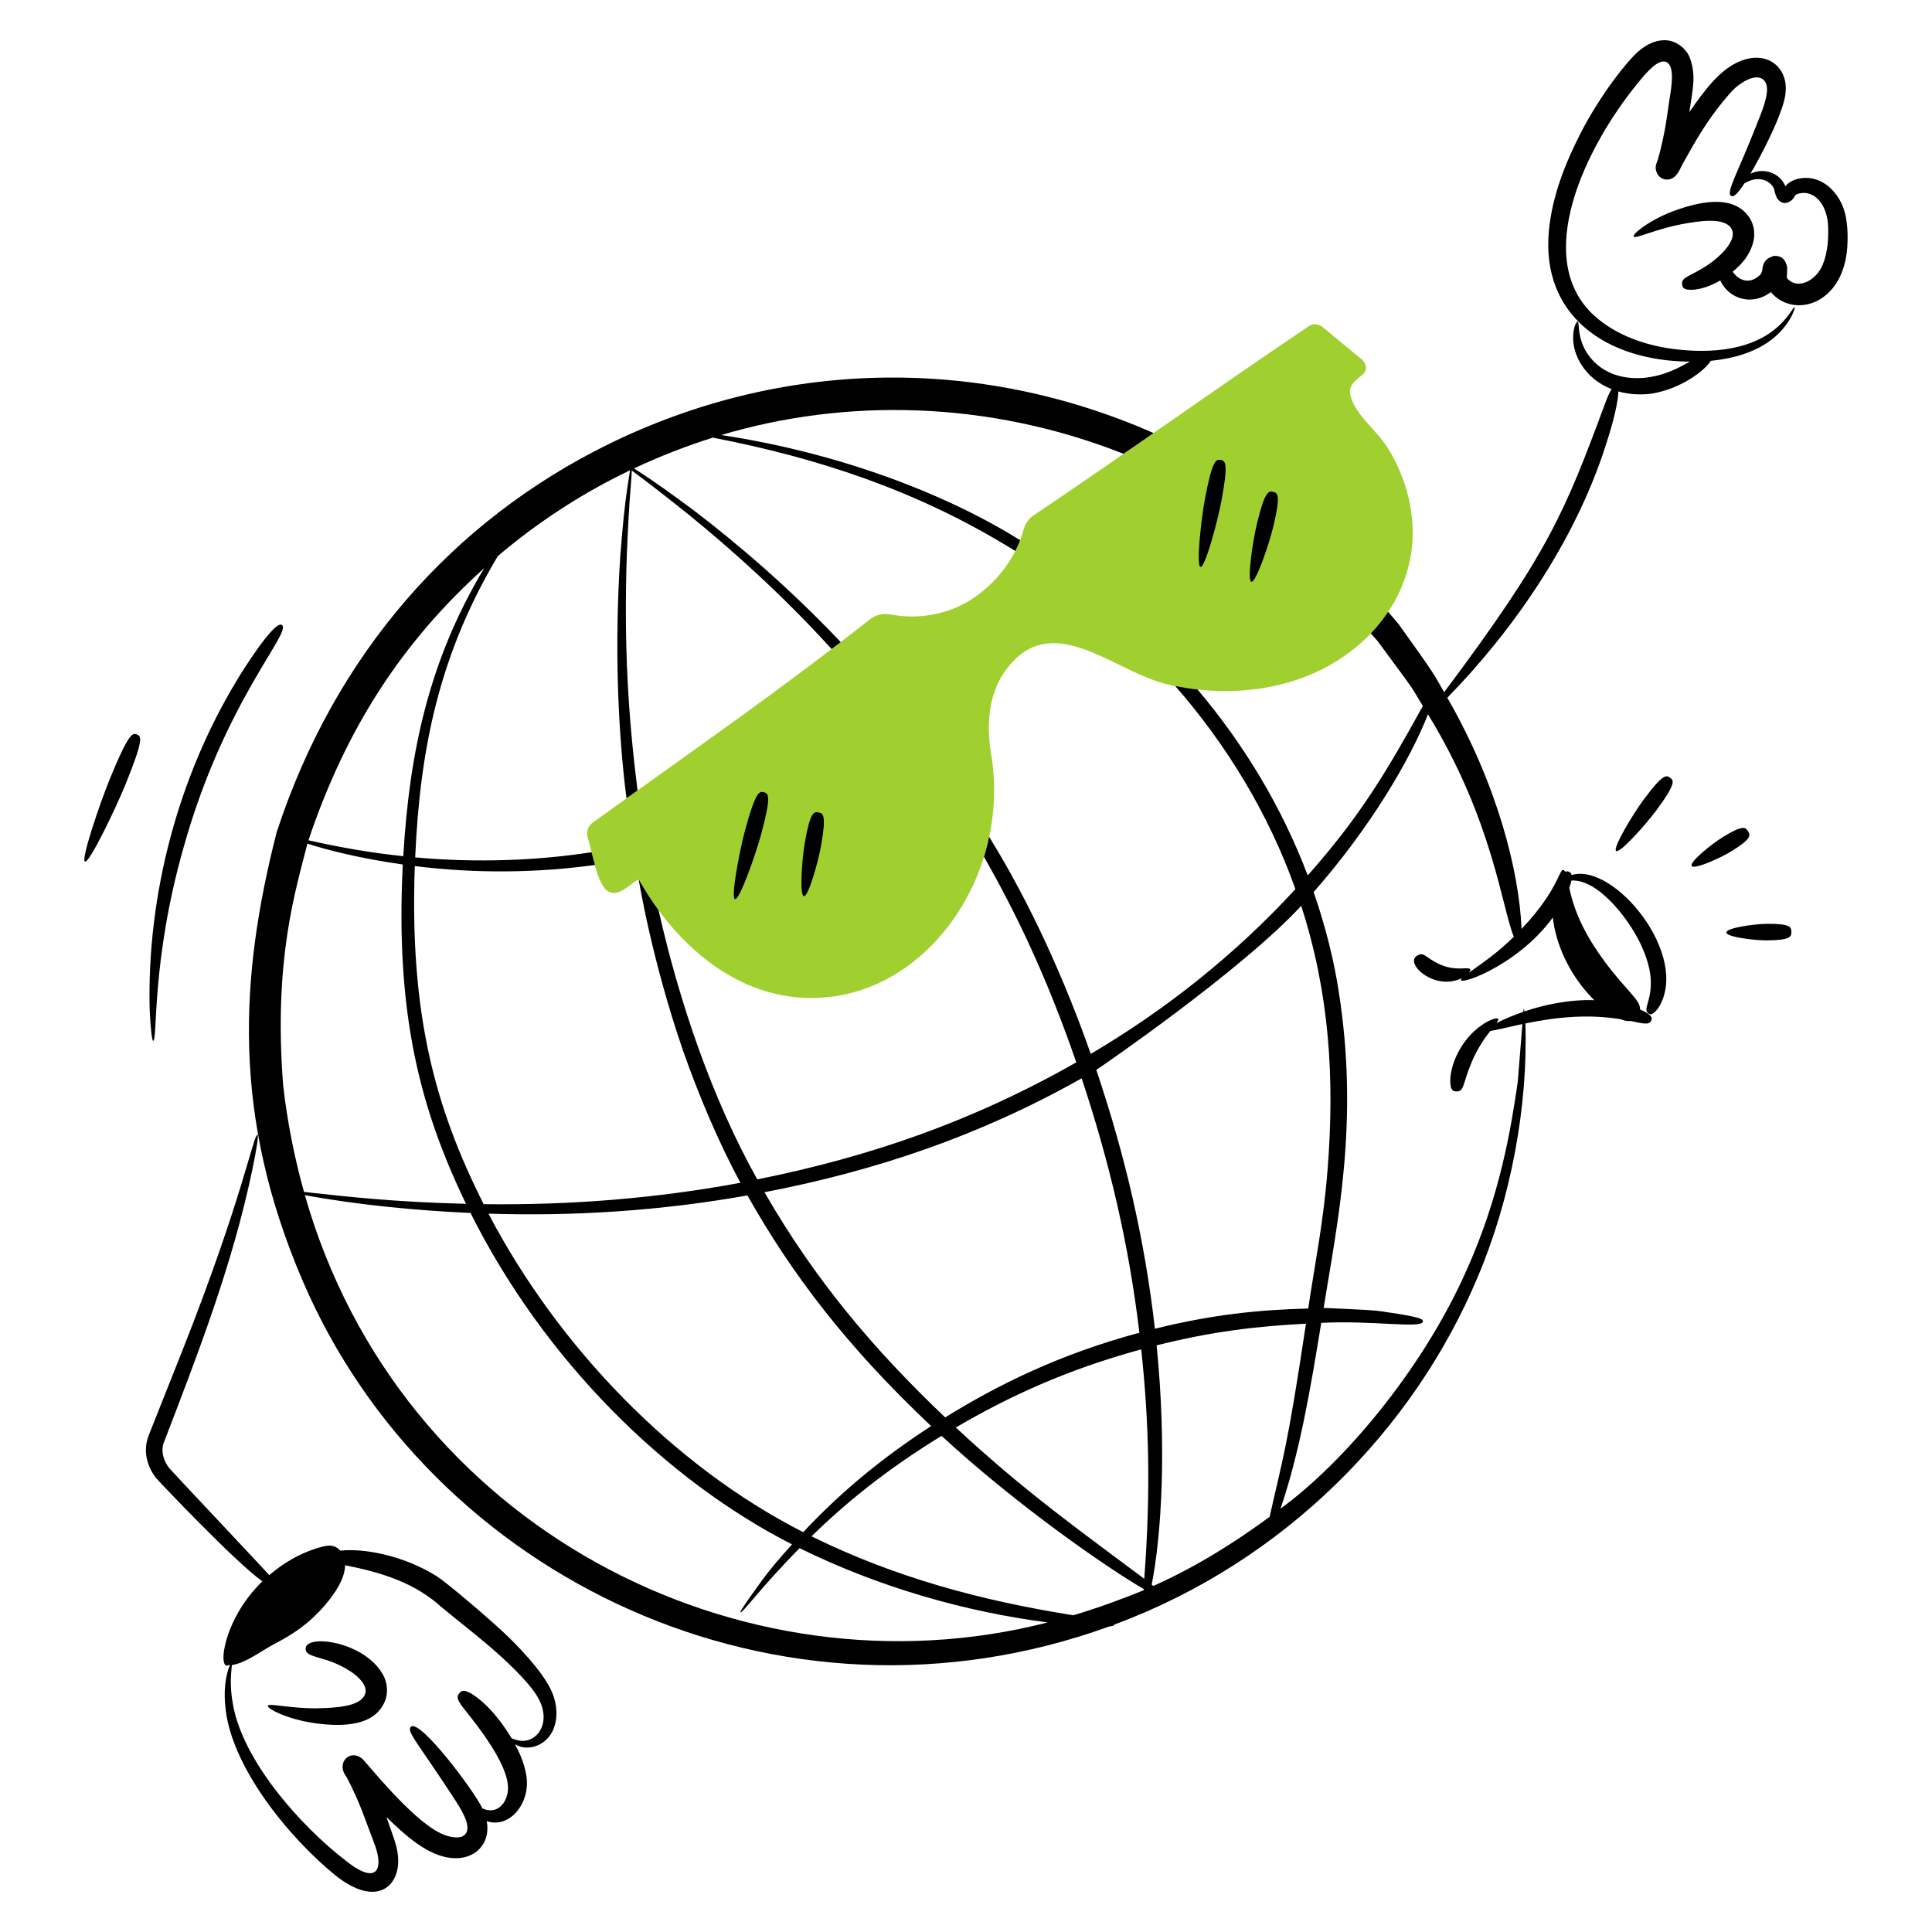 <svg xmlns="http://www.w3.org/2000/svg" width="60" height="60" viewBox="0 0 60 60" fill="none"><path d="M18.395 25.556C18.252 25.659 18.191 25.877 18.262 26.052C18.396 26.44 18.538 27.517 18.913 27.697C19.231 27.85 19.552 27.46 19.832 27.308C21.233 29.777 23.538 31.433 26.2 30.891C29.189 30.282 31.358 26.868 30.779 23.413C30.626 22.498 30.71 21.575 31.178 20.893C32.613 18.804 34.572 20.876 36.297 21.264C37.972 21.641 39.706 21.485 41.121 20.752C42.545 20.015 43.626 18.704 43.838 17.086C43.976 16.03 43.703 14.861 43.077 13.881C42.773 13.407 42.282 13.031 42.042 12.552C41.761 11.991 42.037 11.885 42.339 11.61C42.465 11.495 42.441 11.287 42.288 11.159C41.886 10.824 41.474 10.49 41.082 10.162C40.956 10.057 40.779 10.041 40.66 10.12C37.773 12.06 35.073 14.006 32.087 16.014C31.931 16.118 31.831 16.284 31.781 16.472C31.546 17.351 30.904 18.143 30.162 18.618C29.435 19.082 28.533 19.247 27.672 19.085C27.444 19.042 27.209 19.083 27.028 19.225C24.09 21.531 21.891 23.038 18.395 25.556Z" fill="#A0D02F"></path><path d="M23.725 24.604C23.862 24.641 23.966 24.696 23.639 25.906C23.459 26.569 22.963 27.961 22.826 27.924C22.689 27.887 22.963 26.434 23.142 25.771C23.47 24.562 23.588 24.567 23.725 24.604Z" fill="black"></path><path d="M25.419 25.23C25.559 25.255 25.669 25.294 25.503 26.242C25.412 26.762 25.104 27.856 24.964 27.832C24.824 27.807 24.906 26.673 24.997 26.154C25.162 25.206 25.279 25.206 25.419 25.23Z" fill="black"></path><path d="M37.911 14.284C38.05 14.311 38.159 14.357 37.93 15.567C37.805 16.23 37.423 17.631 37.283 17.605C37.144 17.579 37.299 16.135 37.425 15.472C37.653 14.262 37.771 14.258 37.911 14.284Z" fill="black"></path><path d="M39.54 15.275C39.678 15.308 39.785 15.357 39.538 16.374C39.403 16.931 39 18.1 38.862 18.067C38.724 18.033 38.903 16.81 39.038 16.253C39.285 15.236 39.402 15.241 39.54 15.275Z" fill="black"></path><path d="M51.036 24.846C50.701 25.301 50.075 26.344 50.19 26.428C50.304 26.512 51.115 25.606 51.45 25.152C52.061 24.323 51.981 24.237 51.866 24.153C51.752 24.069 51.647 24.018 51.036 24.846Z" fill="black"></path><path d="M54.287 25.816C54.212 25.695 54.139 25.605 53.501 25.998C53.152 26.213 52.462 26.772 52.537 26.893C52.611 27.014 53.421 26.651 53.771 26.436C54.408 26.044 54.361 25.937 54.287 25.816Z" fill="black"></path><path d="M54.879 28.69C54.476 28.693 53.612 28.816 53.613 28.958C53.614 29.1 54.48 29.207 54.884 29.204C55.619 29.198 55.634 29.082 55.632 28.94C55.631 28.798 55.615 28.683 54.879 28.69Z" fill="black"></path><path d="M57.344 6.858C57.25 6.06 56.604 5.366 55.821 5.557C55.697 5.59 55.551 5.656 55.446 5.785C55.298 5.4 54.804 5.178 54.36 5.397C54.674 4.872 55.384 3.52 55.45 2.908C55.469 2.731 55.468 2.517 55.364 2.297C55.166 1.876 54.674 1.654 54.077 1.886C53.464 2.118 52.997 2.71 52.465 3.48C52.568 2.762 52.681 2.358 52.484 1.808C52.384 1.523 52.049 1.235 51.679 1.249C51.312 1.26 51.061 1.444 50.859 1.615C50.514 1.924 49.718 2.922 49.101 4.108C48.626 5.039 48.206 6.062 48.102 7.169C47.856 9.792 49.869 11.21 52.478 11.231C52.073 11.463 51.706 11.633 51.248 11.71C50.996 11.751 50.659 11.767 50.322 11.684C49.616 11.521 49.156 10.963 49.059 10.378C49.015 10.15 49.036 9.996 48.996 9.987C48.968 9.977 48.876 10.12 48.859 10.388C48.808 10.996 49.213 11.76 50.052 12.085C50.004 12.153 49.94 12.281 49.849 12.525C48.59 15.924 48.092 17.165 44.849 21.497C44.479 20.853 44.612 21.029 43.438 19.386C43.332 19.262 43.221 19.133 43.11 19C42.95 19.24 42.772 19.462 42.572 19.671C42.643 19.751 42.714 19.831 42.781 19.907C44.058 21.634 43.75 21.213 44.188 21.925C43.073 23.946 42.261 25.324 40.613 27.188C39.806 25.056 38.623 23.105 37.19 21.413C36.959 21.386 36.727 21.351 36.496 21.302C38.093 23.127 39.408 25.285 40.23 27.613C38.36 29.646 36.216 31.349 33.875 32.73C33.062 30.42 32.005 28.07 30.718 25.986C30.678 26.2 30.621 26.404 30.558 26.609C31.525 28.304 32.492 30.287 33.425 32.992C30.222 34.817 27.024 35.923 23.518 36.627C22.101 34.093 21.094 31.107 20.452 28.267C20.23 27.964 20.025 27.644 19.834 27.306C19.845 27.355 20.232 29.79 21.221 32.653C21.682 33.968 22.321 35.494 22.996 36.732C20.378 37.22 17.696 37.431 15.021 37.397C13.495 34.371 12.72 31.463 12.882 26.897C14.814 27.137 16.703 27.107 18.479 26.862C18.439 26.729 18.403 26.591 18.372 26.466C16.76 26.718 14.844 26.806 12.894 26.627C13.044 23.223 13.65 20.305 15.461 17.269C16.691 16.226 18.001 15.378 19.332 14.72C19.412 14.68 19.487 14.644 19.567 14.604C19.545 14.733 19.518 14.915 19.483 15.146C19.407 15.64 19.332 16.364 19.265 17.258C19.084 19.957 19.179 22.626 19.456 24.791C19.572 24.711 19.687 24.631 19.799 24.547C19.509 22.23 19.374 20.074 19.465 17.271C19.501 16.378 19.541 15.653 19.585 15.155C19.603 14.929 19.616 14.746 19.621 14.613C19.665 14.644 19.714 14.68 19.763 14.72C20.163 15.013 20.732 15.458 21.425 16.013C22.647 17.009 24.243 18.413 25.825 20.155C25.919 20.089 26.012 20.013 26.11 19.942C24.465 18.204 22.816 16.818 21.55 15.853C20.834 15.32 20.243 14.902 19.825 14.635C19.776 14.604 19.732 14.578 19.692 14.546C20.505 14.164 21.323 13.849 22.136 13.591C25.391 14.22 28.398 15.213 31.283 16.96C31.367 17.009 31.447 17.062 31.532 17.111C31.585 17.004 31.639 16.893 31.683 16.777C29.341 15.315 26.015 14.055 22.398 13.511C26.245 12.363 30.686 12.428 34.892 14.093C35.207 13.88 35.519 13.662 35.825 13.449C30.36 11.041 24.267 11.153 18.878 13.804C14.079 16.17 10.403 20.299 8.59 25.853C7.44 30.362 7.201 34.666 9.407 39.795C13.368 49.003 24.207 54.222 34.453 50.51C34.584 50.499 34.604 50.477 34.607 50.452C39.879 48.5 43.91 44.392 45.892 39.658C46.924 37.226 47.458 34.341 47.372 31.784C48.359 31.581 49.331 31.489 50.339 31.654C50.419 31.686 50.509 31.721 50.63 31.706C51.017 31.786 51.218 31.843 51.281 31.695C51.308 31.629 51.327 31.567 51.1 31.429C51.055 31.406 50.997 31.378 50.931 31.348C50.956 31.057 50.513 30.779 49.844 29.874C49.329 29.183 48.901 28.411 48.736 27.569C48.757 27.511 48.789 27.416 48.801 27.346C49.685 27.291 50.713 28.713 51.02 29.473C51.608 30.847 50.936 31.29 51.191 31.47C51.245 31.51 51.309 31.551 51.504 31.3C52.521 29.68 50.117 26.765 48.809 27.177C48.79 27.071 48.675 27.041 48.611 27.072C48.414 26.804 48.54 27.497 47.253 28.848C47.178 27.035 46.488 24.348 44.948 21.669C47.014 19.555 48.901 16.808 49.847 13.894C50.041 13.308 50.143 12.903 50.198 12.627C50.246 12.382 50.26 12.241 50.257 12.156C50.65 12.267 51.037 12.265 51.329 12.218C52.156 12.077 52.902 11.558 53.132 11.205C54.041 11.117 54.962 10.808 55.49 10.058C55.711 9.752 55.746 9.54 55.732 9.536C55.704 9.523 55.626 9.713 55.386 9.974C54.556 10.893 53.14 10.995 51.933 10.833C51.114 10.721 50.205 10.427 49.515 9.807C47.566 8.038 49.226 4.585 50.855 2.59C51.018 2.394 51.4 1.895 51.679 1.909C52.047 1.94 51.906 2.718 51.849 3.077C51.777 3.538 51.729 4.083 51.49 4.945C51.416 5.131 51.381 5.23 51.478 5.415C51.577 5.569 51.764 5.618 51.924 5.543C52.095 5.456 52.172 5.256 52.266 5.072C52.7 4.296 53.007 3.768 53.515 3.145C53.649 2.984 53.781 2.823 53.901 2.719C54.182 2.476 54.645 2.237 54.83 2.559C54.996 2.854 54.678 3.551 54.55 3.884C53.976 5.349 53.59 5.988 53.761 6.083C53.812 6.112 53.891 6.124 54.172 5.699C54.569 5.443 54.966 5.581 55.09 5.856C55.107 5.893 55.114 6.014 55.193 6.161C55.309 6.326 55.456 6.348 55.618 6.238C55.713 6.158 55.741 6.077 55.757 6.066C55.787 6.012 56.024 5.962 56.167 6.012C56.547 6.12 56.729 6.539 56.768 6.932C56.799 7.371 56.755 7.874 56.609 8.211C56.415 8.701 55.842 9.018 55.509 8.652C55.509 8.652 55.505 8.652 55.492 8.626C55.5 8.456 55.502 8.368 55.501 8.281C55.474 8.236 55.451 7.916 55.067 7.949C55.047 7.987 54.792 7.978 54.735 8.333C54.724 8.502 54.669 8.527 54.621 8.573C54.343 8.813 54.019 8.737 53.81 8.438C54.114 8.185 54.333 7.929 54.444 7.539C54.505 7.328 54.501 7.004 54.319 6.743C53.849 6.065 52.893 6.238 52.113 6.504C51.249 6.799 50.684 7.276 50.735 7.348C50.784 7.429 51.415 7.115 52.236 6.96C52.706 6.879 53.551 6.717 53.773 7.105C53.972 7.452 53.412 7.973 53.06 8.213C52.504 8.59 52.196 8.596 52.24 8.84C52.255 8.927 52.278 9.023 52.622 8.995C52.855 8.968 53.111 8.89 53.426 8.71C53.575 9.039 53.894 9.28 54.285 9.302C54.703 9.32 54.962 9.088 55.006 9.069C55.014 9.056 55.011 9.079 55.011 9.088C55.011 9.088 55.013 9.09 55.009 9.087C55.714 9.899 57.25 9.465 57.37 7.664C57.385 7.401 57.386 7.14 57.344 6.858ZM40.41 28.131C41.285 30.842 41.453 33.472 41.23 36.311C41.106 37.937 40.837 39.226 40.628 40.637C39.06 40.678 37.638 40.828 35.867 41.265C35.559 38.561 34.959 35.931 34.046 33.226C34.143 33.169 38.57 30.132 40.41 28.131ZM35.816 49.253C35.803 49.24 35.785 49.226 35.767 49.213C36.07 47.675 36.238 44.971 35.92 41.781C37.644 41.349 39.013 41.188 40.558 41.108C39.967 45.051 39.841 45.253 39.43 47.106C38.336 47.911 37.141 48.662 35.816 49.253ZM35.536 49.031C33.555 47.545 31.843 46.341 29.684 44.332C31.34 43.362 33.142 42.533 35.442 41.905C35.676 44.116 35.746 46.22 35.536 49.031ZM33.592 33.488C34.449 36.072 35.054 38.611 35.385 41.389C32.909 42.053 30.976 43.013 29.354 44.019C27.11 41.886 25.312 39.749 23.741 37.026C27.172 36.367 30.409 35.282 33.592 33.488ZM23.212 37.125C24.607 39.598 26.311 41.827 28.917 44.288C27.445 45.244 26.153 46.292 24.944 47.583C20.882 45.515 17.317 41.796 15.17 37.691C17.836 37.776 20.512 37.604 23.212 37.125ZM15.036 17.646C13.329 20.496 12.717 23.328 12.524 26.59C11.459 26.476 10.624 26.328 9.579 26.096C10.748 22.614 12.493 19.935 15.036 17.646ZM9.547 26.199C10.123 26.391 11.208 26.664 12.509 26.848C12.274 31.509 13.058 34.452 14.472 37.386C12.248 37.33 10.813 37.168 9.441 37.017C9.135 35.92 8.919 34.811 8.794 33.706C8.49 29.824 9.176 27.667 9.547 26.199ZM9.468 37.116C11.156 37.428 12.99 37.597 14.613 37.67C16.904 42.255 20.688 45.97 24.597 47.962C23.755 48.902 23.708 49.028 23.234 49.682C23.066 49.923 22.981 50.06 22.995 50.071C23.053 50.114 23.625 49.301 24.832 48.079C27.308 49.301 30.007 50.061 32.538 50.386C22.999 52.831 12.402 47.418 9.468 37.116ZM33.334 50.164C30.45 49.705 27.801 48.99 25.202 47.712C26.291 46.649 27.528 45.643 29.241 44.592C31.588 46.759 34.416 48.713 35.523 49.351V49.382C35.519 49.386 35.51 49.386 35.505 49.391C34.805 49.679 34.08 49.94 33.334 50.164ZM47.014 29.091C46.514 29.578 46.158 29.824 45.616 30.21C45.779 30 45.473 30.098 45.21 30.073C44.671 30.042 44.316 29.689 44.216 29.653C44.139 29.616 44.078 29.64 44.016 29.675C43.591 29.909 44.566 30.807 45.41 30.369C45.05 30.706 47.07 30.081 48.224 28.494C48.316 29.316 48.732 30.284 49.51 31.062C48.779 31.032 47.947 31.201 47.343 31.412C47.325 31.302 47.317 31.32 47.307 31.424C47.035 31.521 46.769 31.621 46.472 31.775C46.514 31.715 46.542 31.666 46.528 31.643C46.494 31.584 46.198 31.681 45.899 31.925C45.287 32.405 44.962 33.258 45.055 33.745C45.091 33.885 45.155 33.891 45.226 33.895C45.474 33.907 45.422 33.666 45.688 33.023C45.861 32.603 46.072 32.284 46.284 32.017C46.475 31.99 46.843 31.895 47.279 31.803C47.272 31.892 47.14 33.551 47.136 33.595C46.927 35.026 46.594 37.133 45.523 39.498C44.152 42.569 41.71 45.44 39.767 46.853C40.369 45.098 40.709 43.066 41.032 41.083C42.63 41 44.16 41.268 44.189 41.044C44.198 40.974 44.164 40.905 43.018 40.743C42.698 40.685 42.263 40.672 41.196 40.622C41.167 40.623 41.136 40.624 41.106 40.624C41.532 37.965 42.214 34.844 41.576 30.795C41.432 29.85 41.173 28.794 40.796 27.703C42.527 25.738 43.797 23.596 44.347 22.183C46.367 25.48 46.638 28.196 47.014 29.091Z" fill="black"></path><path d="M9.491 51.209C9.498 51.511 10.124 51.406 10.887 51.908C11.118 52.058 11.427 52.341 11.341 52.602C11.201 53.026 10.34 53.037 9.865 53.052C9.029 53.065 8.348 52.884 8.316 52.974C8.28 53.054 8.929 53.408 9.836 53.523C10.657 53.628 11.624 53.605 11.948 52.847C12.074 52.554 12.013 52.236 11.911 52.041C11.351 50.967 9.477 50.729 9.491 51.209Z" fill="black"></path><path d="M15.622 50.679C15.2 50.285 13.933 49.19 13.553 48.944C12.529 48.308 11.314 48.077 10.571 48.157C10.354 47.918 10.109 48.002 9.822 48.088C9.272 48.262 8.797 48.547 8.363 48.916C8.245 48.779 5.297 45.652 5.251 45.589C5.09 45.375 4.998 45.105 5.071 44.845C6.143 42.053 7.21 39.309 7.829 36.359C7.974 35.679 8.032 35.252 8 35.244C7.867 35.213 7.566 37.136 5.654 41.969C4.556 44.735 4.613 44.578 4.575 44.709C4.447 45.166 4.618 45.609 4.843 45.898C4.88 45.948 7.306 48.517 8.149 49.109C6.899 50.319 6.756 51.921 7.104 51.709L7.123 51.706C7.123 51.706 7.123 51.706 7.123 51.706C7.124 51.71 7.13 51.712 7.14 51.714C7.063 51.882 6.935 52.312 6.993 52.949C7.134 54.817 8.94 57.035 10.41 58.237C11.706 59.269 12.412 58.567 12.365 57.717C12.341 57.338 12.252 57.153 12.001 56.43C12.587 56.998 13.283 57.638 14.031 57.703C14.778 57.77 15.247 57.228 15.115 56.558C15.864 56.808 16.517 55.93 16.334 55.077C16.263 54.7 16.12 54.405 15.991 54.166C16.394 54.434 17.076 54.189 17.231 53.57C17.334 53.223 17.275 52.802 17.096 52.45C16.802 51.859 16.104 51.13 15.622 50.679ZM16.035 54.036C15.963 54.014 15.919 53.993 15.887 53.981C15.333 53.074 14.868 52.742 14.636 52.595C14.386 52.453 14.323 52.516 14.265 52.586C14.205 52.657 14.165 52.727 14.318 52.944C14.439 53.138 15.916 54.789 15.767 55.662C15.698 56.082 15.37 56.349 14.98 56.159C14.715 55.599 13.043 53.383 12.764 53.625C12.604 53.763 12.987 54.13 14.158 55.938C14.358 56.254 14.71 56.818 14.385 57.015C14.273 57.1 13.959 57.074 13.675 56.93C12.77 56.493 11.419 54.783 11.265 54.633C10.923 54.319 10.5 54.664 10.683 55.059C10.73 55.152 10.783 55.212 10.768 55.196C11.187 56.001 11.349 56.531 11.482 56.874C11.593 57.178 11.737 57.494 11.751 57.758C11.783 58.203 11.521 58.264 11.151 58.066C11.018 57.998 10.897 57.908 10.757 57.8C9.302 56.683 7.527 54.657 7.232 52.916C7.117 52.302 7.191 51.873 7.201 51.71C7.606 51.654 8.064 51.306 8.482 51.075C9.097 50.756 9.588 50.439 10.108 49.831C10.387 49.502 10.709 49.043 10.718 48.61C11.85 48.833 12.872 49.152 13.702 49.902C14.117 50.25 14.663 50.67 15.211 51.137C15.638 51.502 16.391 52.193 16.679 52.673C17.188 53.497 16.653 54.218 16.035 54.036Z" fill="black"></path><path d="M4.755 32.324C4.906 32.32 4.685 29.885 5.702 26.314C6.972 21.778 9.072 19.64 8.756 19.41C8.524 19.241 7.495 20.89 7.349 21.139C5.561 24.094 4.558 27.742 4.648 31.358C4.677 31.957 4.721 32.325 4.755 32.324Z" fill="black"></path><path d="M4.253 22.81C4.122 22.756 4.003 22.742 3.415 24.181C3.092 24.969 2.507 26.705 2.638 26.759C2.77 26.812 3.568 25.164 3.891 24.376C4.479 22.937 4.385 22.863 4.253 22.81Z" fill="black"></path></svg>